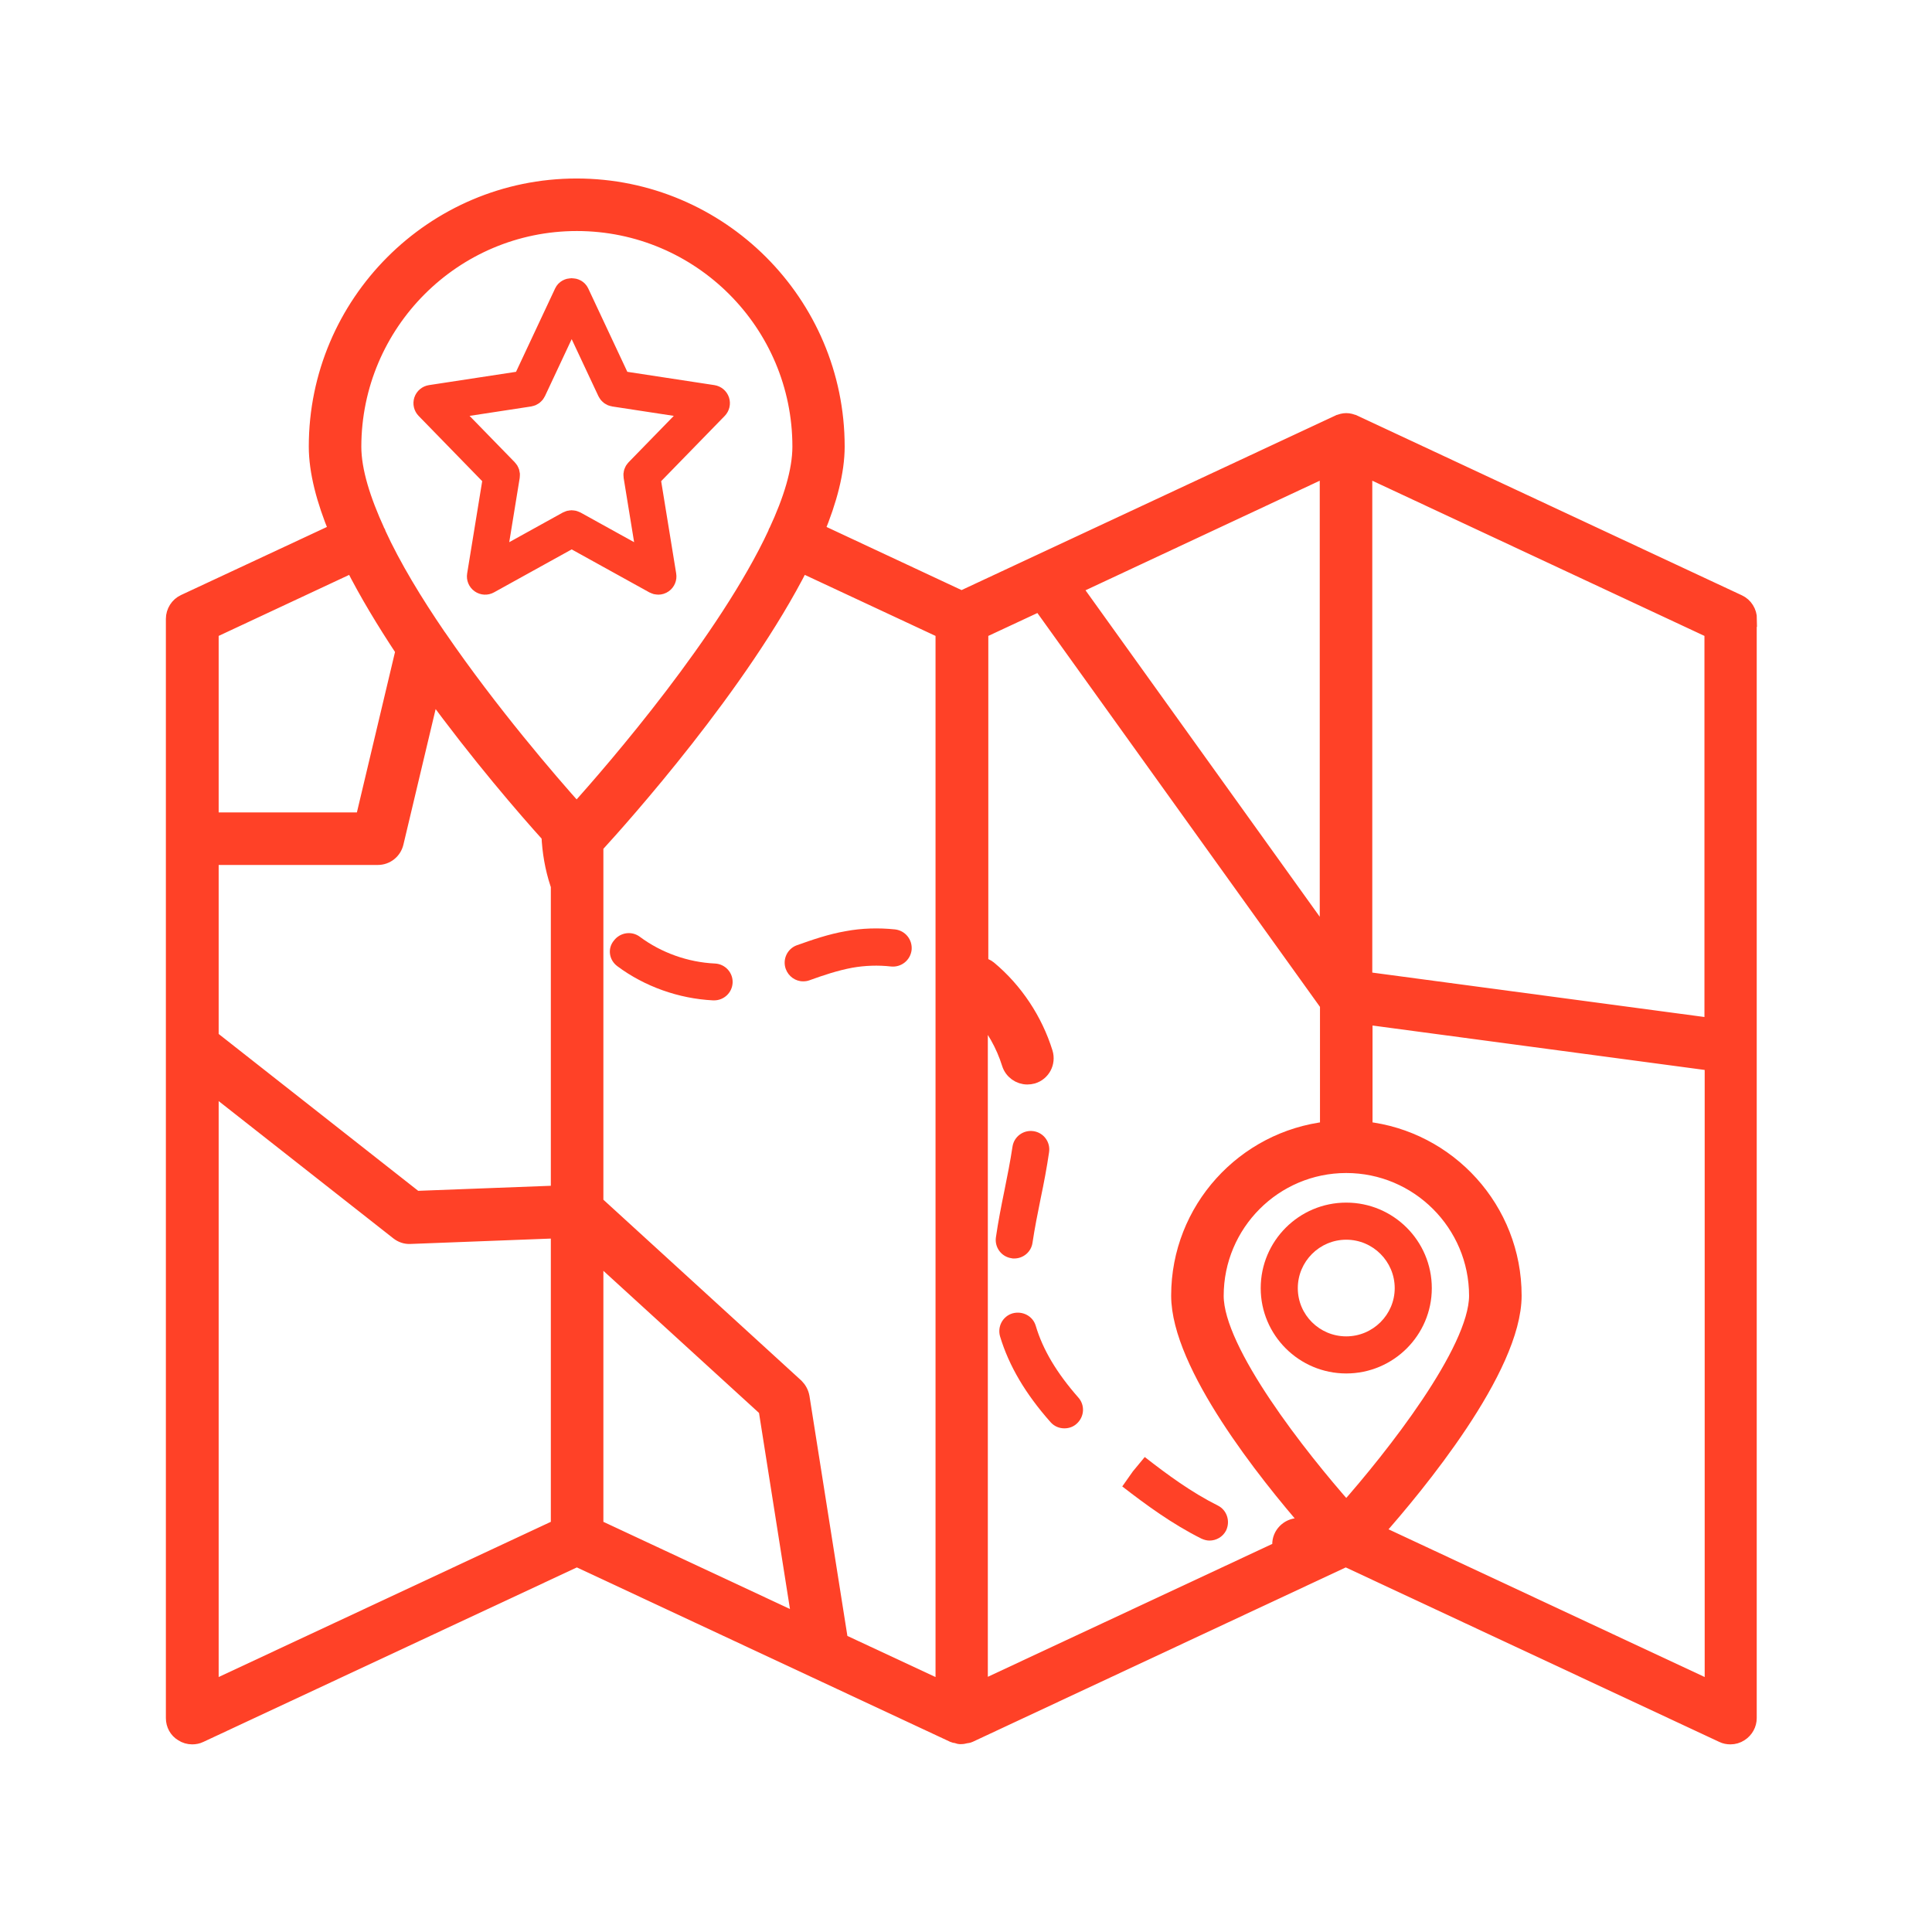 <svg width="100" height="100" viewBox="0 0 100 100" fill="none" xmlns="http://www.w3.org/2000/svg">
<path d="M90.541 32.046C90.541 31.675 90.324 31.33 89.991 31.176L70.079 21.873H70.066C69.951 21.821 69.823 21.783 69.682 21.783C69.541 21.783 69.413 21.821 69.298 21.873H69.285L49.77 30.984L42.271 27.478C42.924 25.904 43.32 24.406 43.32 23.114C43.32 15.679 37.267 9.639 29.845 9.639C22.423 9.639 16.383 15.692 16.383 23.114C16.383 24.406 16.779 25.904 17.432 27.478L9.536 31.163C9.204 31.317 8.986 31.662 8.986 32.033V88.929C8.986 89.261 9.152 89.569 9.434 89.735C9.588 89.837 9.767 89.888 9.946 89.888C10.087 89.888 10.227 89.863 10.355 89.799L29.858 80.688L49.361 89.799C49.412 89.825 49.476 89.812 49.527 89.837C49.604 89.863 49.681 89.888 49.77 89.876C49.847 89.876 49.911 89.85 49.988 89.837C50.052 89.825 50.115 89.825 50.167 89.799L69.656 80.688L89.159 89.799C89.287 89.863 89.428 89.888 89.569 89.888C89.748 89.888 89.927 89.837 90.081 89.735C90.362 89.556 90.528 89.249 90.528 88.929V32.046H90.541ZM88.622 53.097L70.629 50.691V24.253L88.622 32.66V53.097ZM69.682 78.141C67.302 75.454 62.938 69.938 62.938 67.072C62.938 63.348 65.958 60.315 69.682 60.315C73.406 60.315 76.439 63.348 76.439 67.072C76.426 69.938 72.062 75.454 69.682 78.141ZM68.71 48.695L55.58 30.395L68.71 24.253V48.695ZM48.823 32.66V87.431L43.499 84.949L41.503 72.318C41.465 72.101 41.362 71.909 41.209 71.755L30.831 62.273V43.781C32.213 42.271 38.342 35.425 41.478 29.231L48.823 32.66ZM10.918 44.37H19.556C20.004 44.37 20.388 44.063 20.491 43.627L22.359 35.77C24.752 39.059 27.209 41.9 28.425 43.244C28.463 44.088 28.604 44.92 28.873 45.739C28.885 45.765 28.898 45.79 28.911 45.816V61.761L21.514 62.042L10.918 53.712V44.37V44.37ZM30.831 64.87L39.66 72.933L41.401 83.963L30.831 79.024V64.87V64.87ZM29.858 11.558C36.231 11.558 41.414 16.741 41.414 23.114C41.414 24.381 40.94 25.891 40.185 27.516C40.172 27.529 40.16 27.542 40.16 27.555C40.147 27.567 40.16 27.593 40.147 27.606C37.587 33.096 31.854 39.75 29.845 41.977C28.476 40.454 25.379 36.858 22.73 32.993C22.717 32.98 22.704 32.955 22.692 32.942C21.476 31.163 20.363 29.333 19.569 27.606C19.556 27.593 19.569 27.567 19.556 27.555C19.544 27.542 19.531 27.529 19.531 27.516C18.789 25.891 18.302 24.381 18.302 23.114C18.315 16.741 23.485 11.558 29.858 11.558ZM18.251 29.231C18.993 30.703 19.902 32.2 20.875 33.671L18.789 42.45H10.918V32.66L18.251 29.231ZM10.918 56.169L20.606 63.783C20.785 63.923 21.002 64 21.233 63.987L28.911 63.693V79.024L10.918 87.431V56.169ZM50.743 52.381C51.421 53.148 51.946 54.07 52.253 55.055C52.381 55.465 52.764 55.733 53.174 55.733C53.264 55.733 53.366 55.721 53.456 55.695C53.967 55.541 54.249 55.004 54.095 54.492C53.571 52.803 52.547 51.255 51.191 50.128C51.062 50.026 50.909 49.962 50.755 49.936V32.66L53.827 31.227L68.71 51.971C68.71 51.971 68.722 51.971 68.722 51.984V58.446C64.397 58.933 61.019 62.605 61.019 67.059C61.019 70.655 65.561 76.324 67.814 78.909C67.609 78.934 67.417 78.973 67.2 78.973C66.675 78.986 66.24 79.421 66.252 79.945C66.252 80.022 66.278 80.086 66.291 80.15L50.73 87.419V52.381H50.743ZM71.218 79.293C73.317 76.925 78.359 70.847 78.359 67.059C78.359 62.605 74.98 58.92 70.642 58.446V52.624L88.634 55.03V87.431L71.218 79.293Z" fill="#FF4127" stroke="#FF4127" stroke-width="0.8"/>
<path d="M69.682 62.247C67.238 62.247 65.254 64.231 65.254 66.675C65.254 69.106 67.238 71.09 69.682 71.09C72.126 71.09 74.11 69.106 74.11 66.675C74.11 64.231 72.126 62.247 69.682 62.247ZM69.682 69.17C68.3 69.17 67.174 68.057 67.174 66.675C67.174 65.293 68.3 64.167 69.682 64.167C71.064 64.167 72.19 65.293 72.19 66.675C72.19 68.044 71.064 69.17 69.682 69.17Z" fill="#FF4127"/>
<path d="M63.028 77.923C61.671 77.245 60.417 76.324 59.252 75.415L58.638 76.157L58.088 76.938C59.329 77.898 60.673 78.883 62.183 79.638C62.324 79.702 62.465 79.74 62.605 79.74C62.951 79.74 63.296 79.549 63.463 79.216C63.693 78.73 63.501 78.154 63.028 77.923Z" fill="#FF4127"/>
<path d="M52.496 65.139C52.969 65.139 53.379 64.794 53.443 64.32C53.558 63.552 53.712 62.785 53.865 62.029C54.032 61.236 54.185 60.43 54.3 59.636C54.377 59.112 54.019 58.626 53.494 58.549C52.969 58.472 52.483 58.83 52.406 59.355C52.291 60.123 52.138 60.878 51.984 61.646C51.818 62.452 51.664 63.245 51.549 64.039C51.472 64.563 51.831 65.05 52.355 65.126C52.394 65.139 52.445 65.139 52.496 65.139Z" fill="#FF4127"/>
<path d="M41.567 50.794C41.67 50.794 41.785 50.781 41.887 50.743C42.629 50.474 43.359 50.231 44.114 50.09C44.766 49.975 45.445 49.949 46.123 50.026C46.648 50.077 47.121 49.706 47.185 49.169C47.236 48.644 46.865 48.17 46.328 48.106C45.47 48.017 44.6 48.042 43.781 48.196C42.885 48.349 42.041 48.644 41.247 48.925C40.748 49.105 40.492 49.655 40.671 50.154C40.812 50.538 41.17 50.794 41.567 50.794Z" fill="#FF4127"/>
<path d="M53.609 68.62C53.455 68.108 52.918 67.839 52.406 67.98C51.894 68.134 51.613 68.671 51.766 69.183C52.227 70.706 53.084 72.152 54.377 73.611C54.569 73.828 54.825 73.931 55.093 73.931C55.324 73.931 55.554 73.854 55.733 73.688C56.13 73.329 56.168 72.728 55.81 72.331C54.709 71.077 53.98 69.874 53.609 68.62Z" fill="#FF4127"/>
<path d="M31.957 50.013C33.364 51.062 35.13 51.69 36.909 51.779C36.922 51.779 36.935 51.779 36.96 51.779C37.472 51.779 37.894 51.382 37.92 50.87C37.946 50.346 37.536 49.898 37.011 49.872C35.604 49.808 34.222 49.309 33.121 48.49C32.699 48.17 32.097 48.26 31.777 48.682C31.432 49.092 31.521 49.693 31.957 50.013Z" fill="#FF4127"/>
<path fill-rule="evenodd" clip-rule="evenodd" d="M29.59 27.011C29.647 27.011 29.705 27.025 29.757 27.053L33.613 29.187L32.872 24.641C32.854 24.533 32.889 24.423 32.966 24.345L36.119 21.109L31.777 20.445C31.663 20.428 31.565 20.354 31.517 20.251L29.59 16.141L27.663 20.251C27.614 20.354 27.517 20.428 27.403 20.445L23.061 21.109L26.214 24.345C26.291 24.423 26.326 24.533 26.308 24.641L25.567 29.187L29.423 27.053C29.475 27.025 29.533 27.011 29.59 27.011ZM34.067 30.18C34.01 30.18 33.953 30.165 33.9 30.136L29.59 27.751L25.279 30.136C25.163 30.201 25.022 30.193 24.914 30.117C24.805 30.041 24.75 29.909 24.772 29.779L25.599 24.703L22.099 21.11C22.008 21.017 21.977 20.882 22.017 20.759C22.059 20.636 22.165 20.547 22.293 20.527L27.117 19.79L29.278 15.181C29.391 14.94 29.789 14.94 29.902 15.181L32.063 19.79L36.887 20.527C37.015 20.547 37.121 20.636 37.163 20.759C37.203 20.882 37.172 21.017 37.081 21.11L33.581 24.703L34.407 29.779C34.43 29.909 34.374 30.041 34.266 30.117C34.207 30.159 34.138 30.18 34.067 30.18Z" fill="#FF4127" stroke="#FF4127" stroke-width="1.2"/>
</svg>
